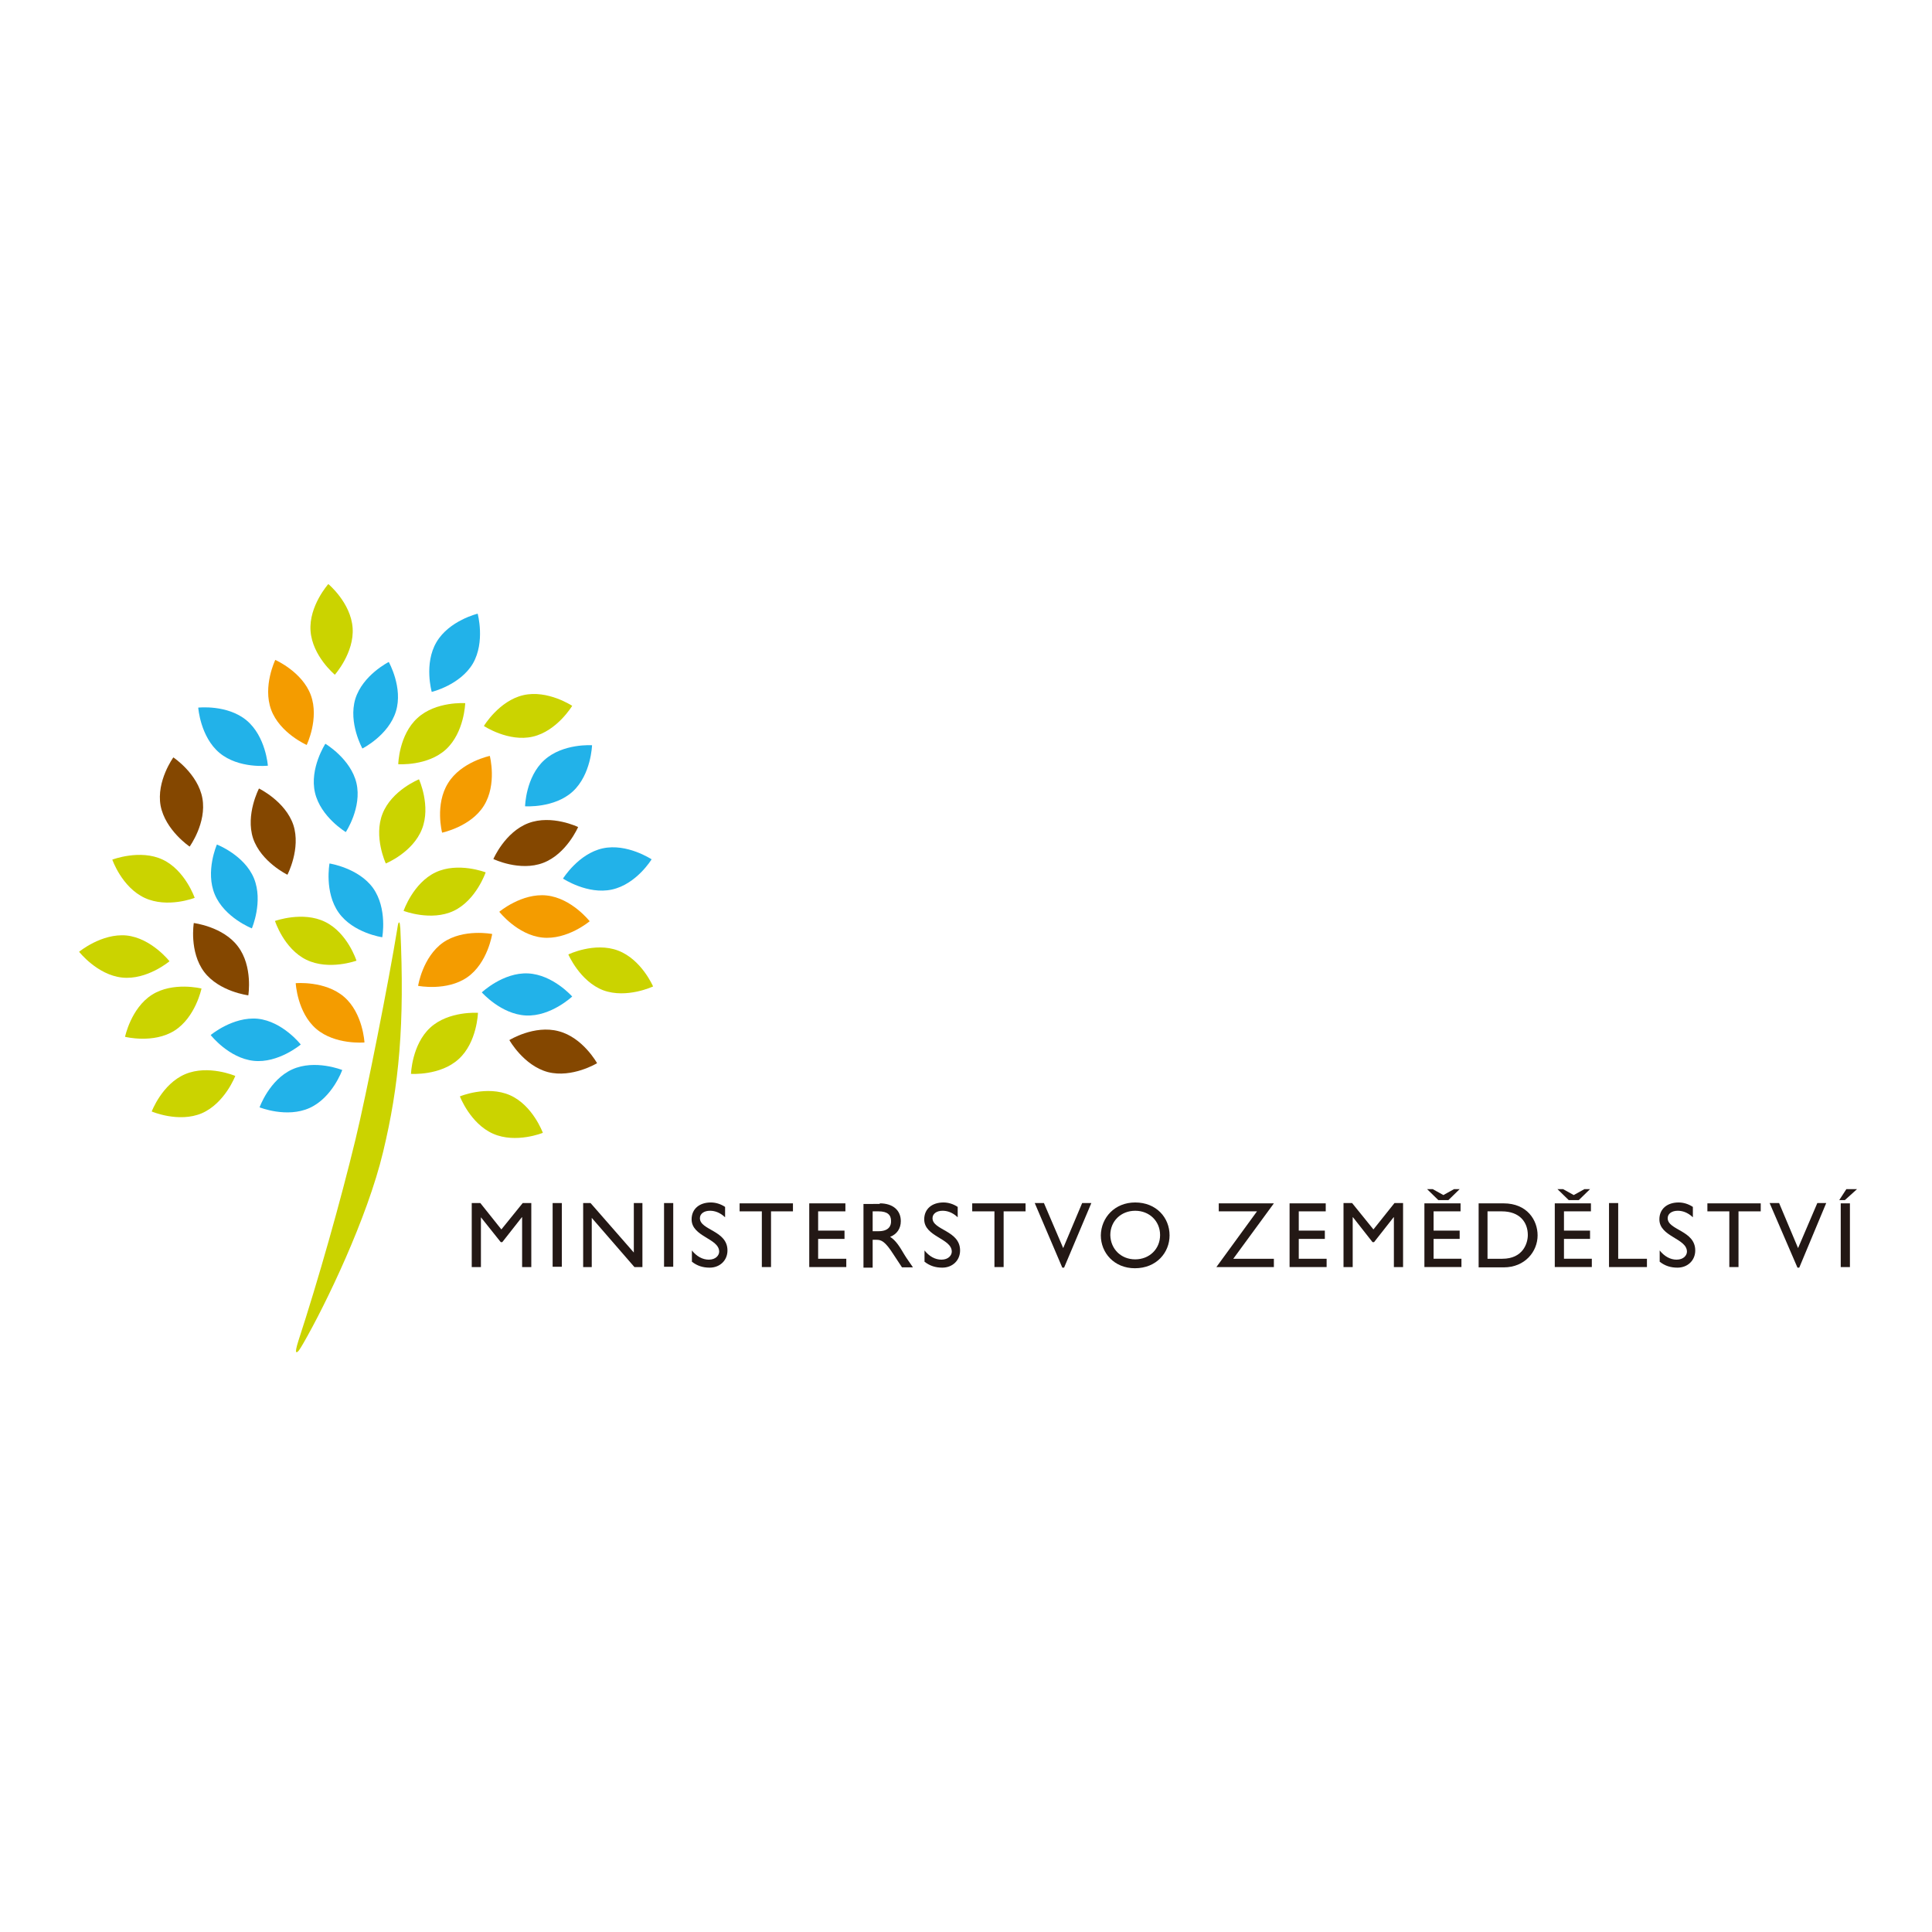 <?xml version="1.0" encoding="utf-8"?>
<!-- Generator: Adobe Illustrator 19.0.0, SVG Export Plug-In . SVG Version: 6.00 Build 0)  -->
<svg version="1.1" id="layer" xmlns="http://www.w3.org/2000/svg" xmlns:xlink="http://www.w3.org/1999/xlink" x="0px" y="0px"
	 viewBox="-153 -46 652 652" style="enable-background:new -153 -46 652 652;" xml:space="preserve">
<style type="text/css">
	.st0{fill:#F49C00;}
	.st1{fill:#CBD300;}
	.st2{fill:#22B2E9;}
	.st3{fill:#844700;}
	.st4{fill:#231815;}
</style>
<path class="st0" d="M-36.9,290.4c6.4,5.5,6.9,15.4,6.9,15.4s-9.9,0.9-16.3-4.6c-6.4-5.5-6.9-15.4-6.9-15.4S-43.3,284.9-36.9,290.4"
	/>
<path class="st1" d="M-101.7,289.7c7.1-4.5,16.7-2.1,16.7-2.1s-2,9.7-9.1,14.2c-7.1,4.5-16.7,2.1-16.7,2.1S-108.8,294.2-101.7,289.7
	"/>
<path class="st2" d="M-27.1,253.7c4.9,6.9,3.1,16.6,3.1,16.6s-9.8-1.4-14.7-8.3c-4.9-6.9-3.1-16.6-3.1-16.6S-32,246.9-27.1,253.7"/>
<path class="st2" d="M-67.3,250.4c3.2,7.8-0.7,16.9-0.7,16.9s-9.2-3.6-12.5-11.4c-3.3-7.8,0.7-16.9,0.7-16.9S-70.5,242.6-67.3,250.4
	"/>
<path class="st1" d="M-98.1,244.1c7.6,3.6,10.8,12.9,10.8,12.9s-9.2,3.6-16.9,0c-7.7-3.6-10.9-12.9-10.9-12.9
	S-105.7,240.5-98.1,244.1"/>
<path class="st2" d="M-32.7,218.3c1.9,8.2-3.6,16.5-3.6,16.5s-8.5-5.1-10.4-13.3c-1.9-8.2,3.5-16.5,3.5-16.5S-34.6,210.1-32.7,218.3
	"/>
<path class="st2" d="M-69.8,197.1c6.5,5.4,7.2,15.3,7.2,15.3s-9.8,1.1-16.3-4.3c-6.5-5.4-7.2-15.3-7.2-15.3S-76.3,191.7-69.8,197.1"
	/>
<path class="st2" d="M-66,297.8c8.4,0.9,14.5,8.7,14.5,8.7s-7.6,6.4-15.9,5.5c-8.4-0.9-14.5-8.7-14.5-8.7S-74.4,297-66,297.8"/>
<path class="st1" d="M23.6,188.6c8.2-1.9,16.5,3.6,16.5,3.6s-5.1,8.5-13.3,10.4c-8.2,1.9-16.5-3.6-16.5-3.6S15.4,190.5,23.6,188.6"
	/>
<path class="st1" d="M-23.9,228.6c3.1-7.9,12.3-11.6,12.3-11.6s4.1,9,1,16.8c-3.1,7.9-12.2,11.6-12.2,11.6S-27,236.4-23.9,228.6"/>
<path class="st1" d="M-110.3,269.7c8.4,0.9,14.5,8.7,14.5,8.7s-7.6,6.4-16,5.5c-8.4-0.9-14.5-8.7-14.5-8.7S-118.7,268.9-110.3,269.7
	"/>
<path class="st0" d="M31.5,256.2c8.4,0.9,14.5,8.7,14.5,8.7s-7.6,6.4-16,5.5c-8.4-0.9-14.5-8.7-14.5-8.7S23.1,255.3,31.5,256.2"/>
<path class="st1" d="M-90.5,316.5c7.8-3.3,16.9,0.6,16.9,0.6s-3.5,9.2-11.3,12.6c-7.8,3.3-16.9-0.6-16.9-0.6S-98.3,319.8-90.5,316.5
	"/>
<path class="st3" d="M31.9,315.8c-8.2-2.2-13-10.8-13-10.8s8.4-5.2,16.6-3c8.2,2.1,13,10.8,13,10.8S40.1,317.9,31.9,315.8"/>
<path class="st1" d="M0.1,261.4c-7.6,3.6-16.9,0-16.9,0s3.2-9.4,10.8-13c7.6-3.6,16.9,0,16.9,0S7.7,257.8,0.1,261.4"/>
<path class="st1" d="M50.6,288.2c-7.9-3-11.8-12.1-11.8-12.1s8.9-4.3,16.8-1.3c7.9,3,11.8,12.1,11.8,12.1S58.5,291.1,50.6,288.2"/>
<path class="st2" d="M24.5,296.7c-8.4-0.4-14.9-7.8-14.9-7.8s7.2-6.8,15.6-6.4c8.4,0.4,14.9,7.8,14.9,7.8S32.9,297.1,24.5,296.7"/>
<path class="st2" d="M6.6,177.9c-4.3,7.3-13.9,9.6-13.9,9.6s-2.7-9.5,1.6-16.8c4.3-7.3,13.9-9.6,13.9-9.6S10.8,170.6,6.6,177.9"/>
<path class="st3" d="M30.3,245.2c-7.9,3-16.8-1.3-16.8-1.3s3.9-9.1,11.8-12.1c7.9-3,16.8,1.3,16.8,1.3S38.2,242.2,30.3,245.2"/>
<path class="st2" d="M53.5,254.2c-8.2,1.8-16.5-3.7-16.5-3.7s5.2-8.4,13.4-10.2c8.2-1.8,16.5,3.7,16.5,3.7S61.8,252.4,53.5,254.2"/>
<path class="st2" d="M-19.4,194.1c-2.5,8.1-11.3,12.5-11.3,12.5s-4.8-8.6-2.4-16.7c2.5-8.1,11.3-12.5,11.3-12.5
	S-16.9,186.1-19.4,194.1"/>
<path class="st2" d="M40.3,221.1c-6.2,5.7-16.1,5-16.1,5s0.2-9.9,6.5-15.6c6.3-5.7,16.1-5,16.1-5S46.5,215.4,40.3,221.1"/>
<path class="st0" d="M-48.1,188.6c2.9,7.9-1.4,16.8-1.4,16.8s-9.1-4-12-11.9c-2.9-7.9,1.4-16.8,1.4-16.8S-51,180.7-48.1,188.6"/>
<path class="st1" d="M1.8,311.4c-6.2,5.7-16.1,5-16.1,5s0.3-9.9,6.5-15.6c6.2-5.7,16.1-5,16.1-5S8,305.8,1.8,311.4"/>
<path class="st1" d="M-2.5,206.9c-6.2,5.7-16.1,5-16.1,5s0.2-9.9,6.5-15.6c6.2-5.7,16.1-5,16.1-5S3.7,201.2-2.5,206.9"/>
<path class="st1" d="M13.4,336.6C5.7,333.2,2.2,324,2.2,324s9.1-3.8,16.9-0.4c7.7,3.4,11.1,12.7,11.1,12.7S21.1,340,13.4,336.6"/>
<path class="st1" d="M-43.3,265.1c7.6,3.7,10.6,13.1,10.6,13.1s-9.3,3.4-16.9-0.3c-7.6-3.7-10.6-13.1-10.6-13.1
	S-50.8,261.4-43.3,265.1"/>
<path class="st3" d="M-54,232.4c2.6,8-2,16.8-2,16.8s-8.9-4.3-11.6-12.3c-2.6-8,2-16.8,2-16.8S-56.7,224.4-54,232.4"/>
<path class="st3" d="M-84.7,223.4c1.5,8.3-4.3,16.3-4.3,16.3s-8.2-5.5-9.8-13.8c-1.5-8.3,4.3-16.3,4.3-16.3S-86.2,215.1-84.7,223.4"
	/>
<path class="st2" d="M-54.4,314.9c7.7-3.5,16.9,0.2,16.9,0.2s-3.3,9.3-11,12.8c-7.7,3.5-16.9-0.2-16.9-0.2S-62.1,318.4-54.4,314.9"
	/>
<path class="st3" d="M-72.7,273.4c5.1,6.7,3.5,16.5,3.5,16.5s-9.8-1.2-14.9-7.9c-5.1-6.8-3.5-16.5-3.5-16.5S-77.7,266.7-72.7,273.4"
	/>
<path class="st0" d="M-3.5,272.1c6.9-4.8,16.6-2.9,16.6-2.9s-1.5,9.8-8.4,14.6c-6.9,4.8-16.6,2.9-16.6,2.9S-10.4,277-3.5,272.1"/>
<path class="st1" d="M-48.2,166.9c-0.6-8.4,6-15.8,6-15.8s7.6,6.3,8.2,14.8c0.6,8.4-6,15.8-6,15.8S-47.6,175.4-48.2,166.9"/>
<path class="st0" d="M-1.8,218.3c4.4-7.2,14.1-9.2,14.1-9.2s2.5,9.6-2,16.8C5.9,233-3.8,235-3.8,235S-6.3,225.5-1.8,218.3"/>
<path class="st1" d="M-17.9,267.3c-0.1-1.3-0.2-2-0.4-2c-0.3,0-0.4,0.7-0.6,2c-2.9,17.9-10.4,55.8-14.1,71.1
	c-5.1,21.1-12.6,47.6-19.3,68.1c-0.7,2.2-1,3.7-0.7,3.8c0.5,0.2,1.1-0.8,2.5-3.2c7.4-12.9,21.4-41.8,26.8-64.4
	C-18.3,320.2-16.4,299.8-17.9,267.3"/>
<polygon class="st4" points="26.3,381.6 23.2,381.6 23.2,364.8 23.1,364.8 16.5,373.2 16,373.2 9.3,364.8 9.3,364.8 9.3,381.6 
	6.2,381.6 6.2,360 9.1,360 16.2,368.9 23.4,360 26.3,360 "/>
<rect x="33.5" y="360" class="st4" width="3.1" height="21.5"/>
<polygon class="st4" points="63.8,381.6 61.1,381.6 46.7,365 46.7,381.6 43.8,381.6 43.8,360 46.3,360 60.9,376.7 60.9,360 
	63.8,360 "/>
<rect x="71.1" y="360" class="st4" width="3.1" height="21.5"/>
<path class="st4" d="M91.7,364.8c-1.8-1.7-3.6-2.2-5.1-2.2c-2,0-3.4,1-3.4,2.5c0,4.1,9.3,4.1,9.3,10.9c0,3.4-2.6,5.8-6,5.8
	c-2.3,0-4.2-0.6-6-2V376c1.6,2,3.6,3.1,5.7,3.1c2.4,0,3.5-1.5,3.5-2.7c0-4.5-9.3-5-9.3-10.9c0-3.5,2.6-5.7,6.5-5.7
	c1.6,0,3.3,0.5,4.8,1.5V364.8z"/>
<polygon class="st4" points="114.6,362.8 107.2,362.8 107.2,381.6 104.1,381.6 104.1,362.8 96.6,362.8 96.6,360.1 114.6,360.1 "/>
<polygon class="st4" points="132.3,362.8 123.1,362.8 123.1,369.3 132,369.3 132,372.1 123.1,372.1 123.1,378.8 132.6,378.8 
	132.6,381.6 120.1,381.6 120.1,360.1 132.3,360.1 "/>
<path class="st4" d="M141.5,369.5h2c3.3,0,4.3-1.7,4.2-3.5c0-2-1.2-3.2-4.2-3.2h-2V369.5z M143.9,360.1c4.4,0,7.1,2.3,7.1,6
	c0,2.5-1.3,4.4-3.6,5.3c2,1.3,3.2,3.3,4.8,6c0.9,1.5,1.5,2.2,2.9,4.3h-3.7l-2.9-4.4c-2.8-4.4-4.1-4.9-5.7-4.9h-1.3v9.4h-3.1v-21.5
	H143.9z"/>
<path class="st4" d="M170.2,364.8c-1.8-1.7-3.6-2.2-5.1-2.2c-2,0-3.4,1-3.4,2.5c0,4.1,9.3,4.1,9.3,10.9c0,3.4-2.6,5.8-6,5.8
	c-2.3,0-4.2-0.6-6-2V376c1.6,2,3.6,3.1,5.7,3.1c2.4,0,3.5-1.5,3.5-2.7c0-4.5-9.3-5-9.3-10.9c0-3.5,2.6-5.7,6.5-5.7
	c1.6,0,3.3,0.5,4.8,1.5V364.8z"/>
<polygon class="st4" points="193.1,362.8 185.7,362.8 185.7,381.6 182.6,381.6 182.6,362.8 175.1,362.8 175.1,360.1 193.1,360.1 "/>
<polygon class="st4" points="206.1,381.8 205.5,381.8 196.2,360 199.3,360 205.8,375.2 212.2,360 215.3,360 "/>
<path class="st4" d="M230.1,379c4.8,0,8.4-3.5,8.4-8.2c0-4.7-3.6-8.2-8.4-8.2c-4.8,0-8.4,3.5-8.4,8.2
	C221.8,375.5,225.3,379,230.1,379 M230.1,359.8c7.1,0,11.6,5.1,11.6,11.1c0,5.8-4.4,11.1-11.7,11.1c-7,0-11.5-5.2-11.5-11.1
	C218.6,364.9,223.2,359.8,230.1,359.8"/>
<polygon class="st4" points="258.3,362.8 258.3,360.1 276.9,360.1 263.2,378.8 276.9,378.8 276.9,381.6 257.5,381.6 271.2,362.8 "/>
<polygon class="st4" points="294.4,362.8 285.3,362.8 285.3,369.3 294.1,369.3 294.1,372.1 285.3,372.1 285.3,378.8 294.7,378.8 
	294.7,381.6 282.2,381.6 282.2,360.1 294.4,360.1 "/>
<polygon class="st4" points="320.5,381.6 317.4,381.6 317.4,364.8 317.3,364.8 310.7,373.2 310.2,373.2 303.6,364.8 303.5,364.8 
	303.5,381.6 300.4,381.6 300.4,360 303.3,360 310.5,368.9 317.6,360 320.5,360 "/>
<path class="st4" d="M332.4,359l-3.8-3.7h1.9l3.6,2l3.6-2h1.9l-3.8,3.7H332.4z M339.9,362.8h-9.1v6.5h8.8v2.8h-8.8v6.7h9.4v2.8
	h-12.5v-21.5h12.2V362.8z"/>
<path class="st4" d="M349.1,378.8h4.9c7,0,8.6-5.3,8.6-8c0-4.3-2.7-8-8.8-8h-4.8V378.8z M346,360.1h8.4c8,0,11.5,5.7,11.5,10.8
	c0,5.5-4.3,10.8-11.4,10.8H346V360.1z"/>
<path class="st4" d="M376.4,359l-3.8-3.7h1.9l3.6,2l3.6-2h1.9l-3.8,3.7H376.4z M383.9,362.8h-9.1v6.5h8.8v2.8h-8.8v6.7h9.4v2.8
	h-12.5v-21.5h12.2V362.8z"/>
<polygon class="st4" points="393.1,378.8 402.8,378.8 402.8,381.6 390,381.6 390,360 393.1,360 "/>
<path class="st4" d="M418.3,364.8c-1.8-1.7-3.6-2.2-5.1-2.2c-2,0-3.4,1-3.4,2.5c0,4.1,9.3,4.1,9.3,10.9c0,3.4-2.6,5.8-6,5.8
	c-2.3,0-4.2-0.6-6-2V376c1.6,2,3.6,3.1,5.7,3.1c2.4,0,3.5-1.5,3.5-2.7c0-4.5-9.3-5-9.3-10.9c0-3.5,2.6-5.7,6.5-5.7
	c1.6,0,3.3,0.5,4.8,1.5V364.8z"/>
<polygon class="st4" points="441.2,362.8 433.7,362.8 433.7,381.6 430.6,381.6 430.6,362.8 423.2,362.8 423.2,360.1 441.2,360.1 "/>
<polygon class="st4" points="454.2,381.8 453.6,381.8 444.2,360 447.4,360 453.8,375.2 460.3,360 463.3,360 "/>
<path class="st4" d="M471.3,381.6h-3.1v-21.5h3.1V381.6z M473.7,355.3l-4.1,3.7h-1.9l2.4-3.7H473.7z"/>
</svg>
